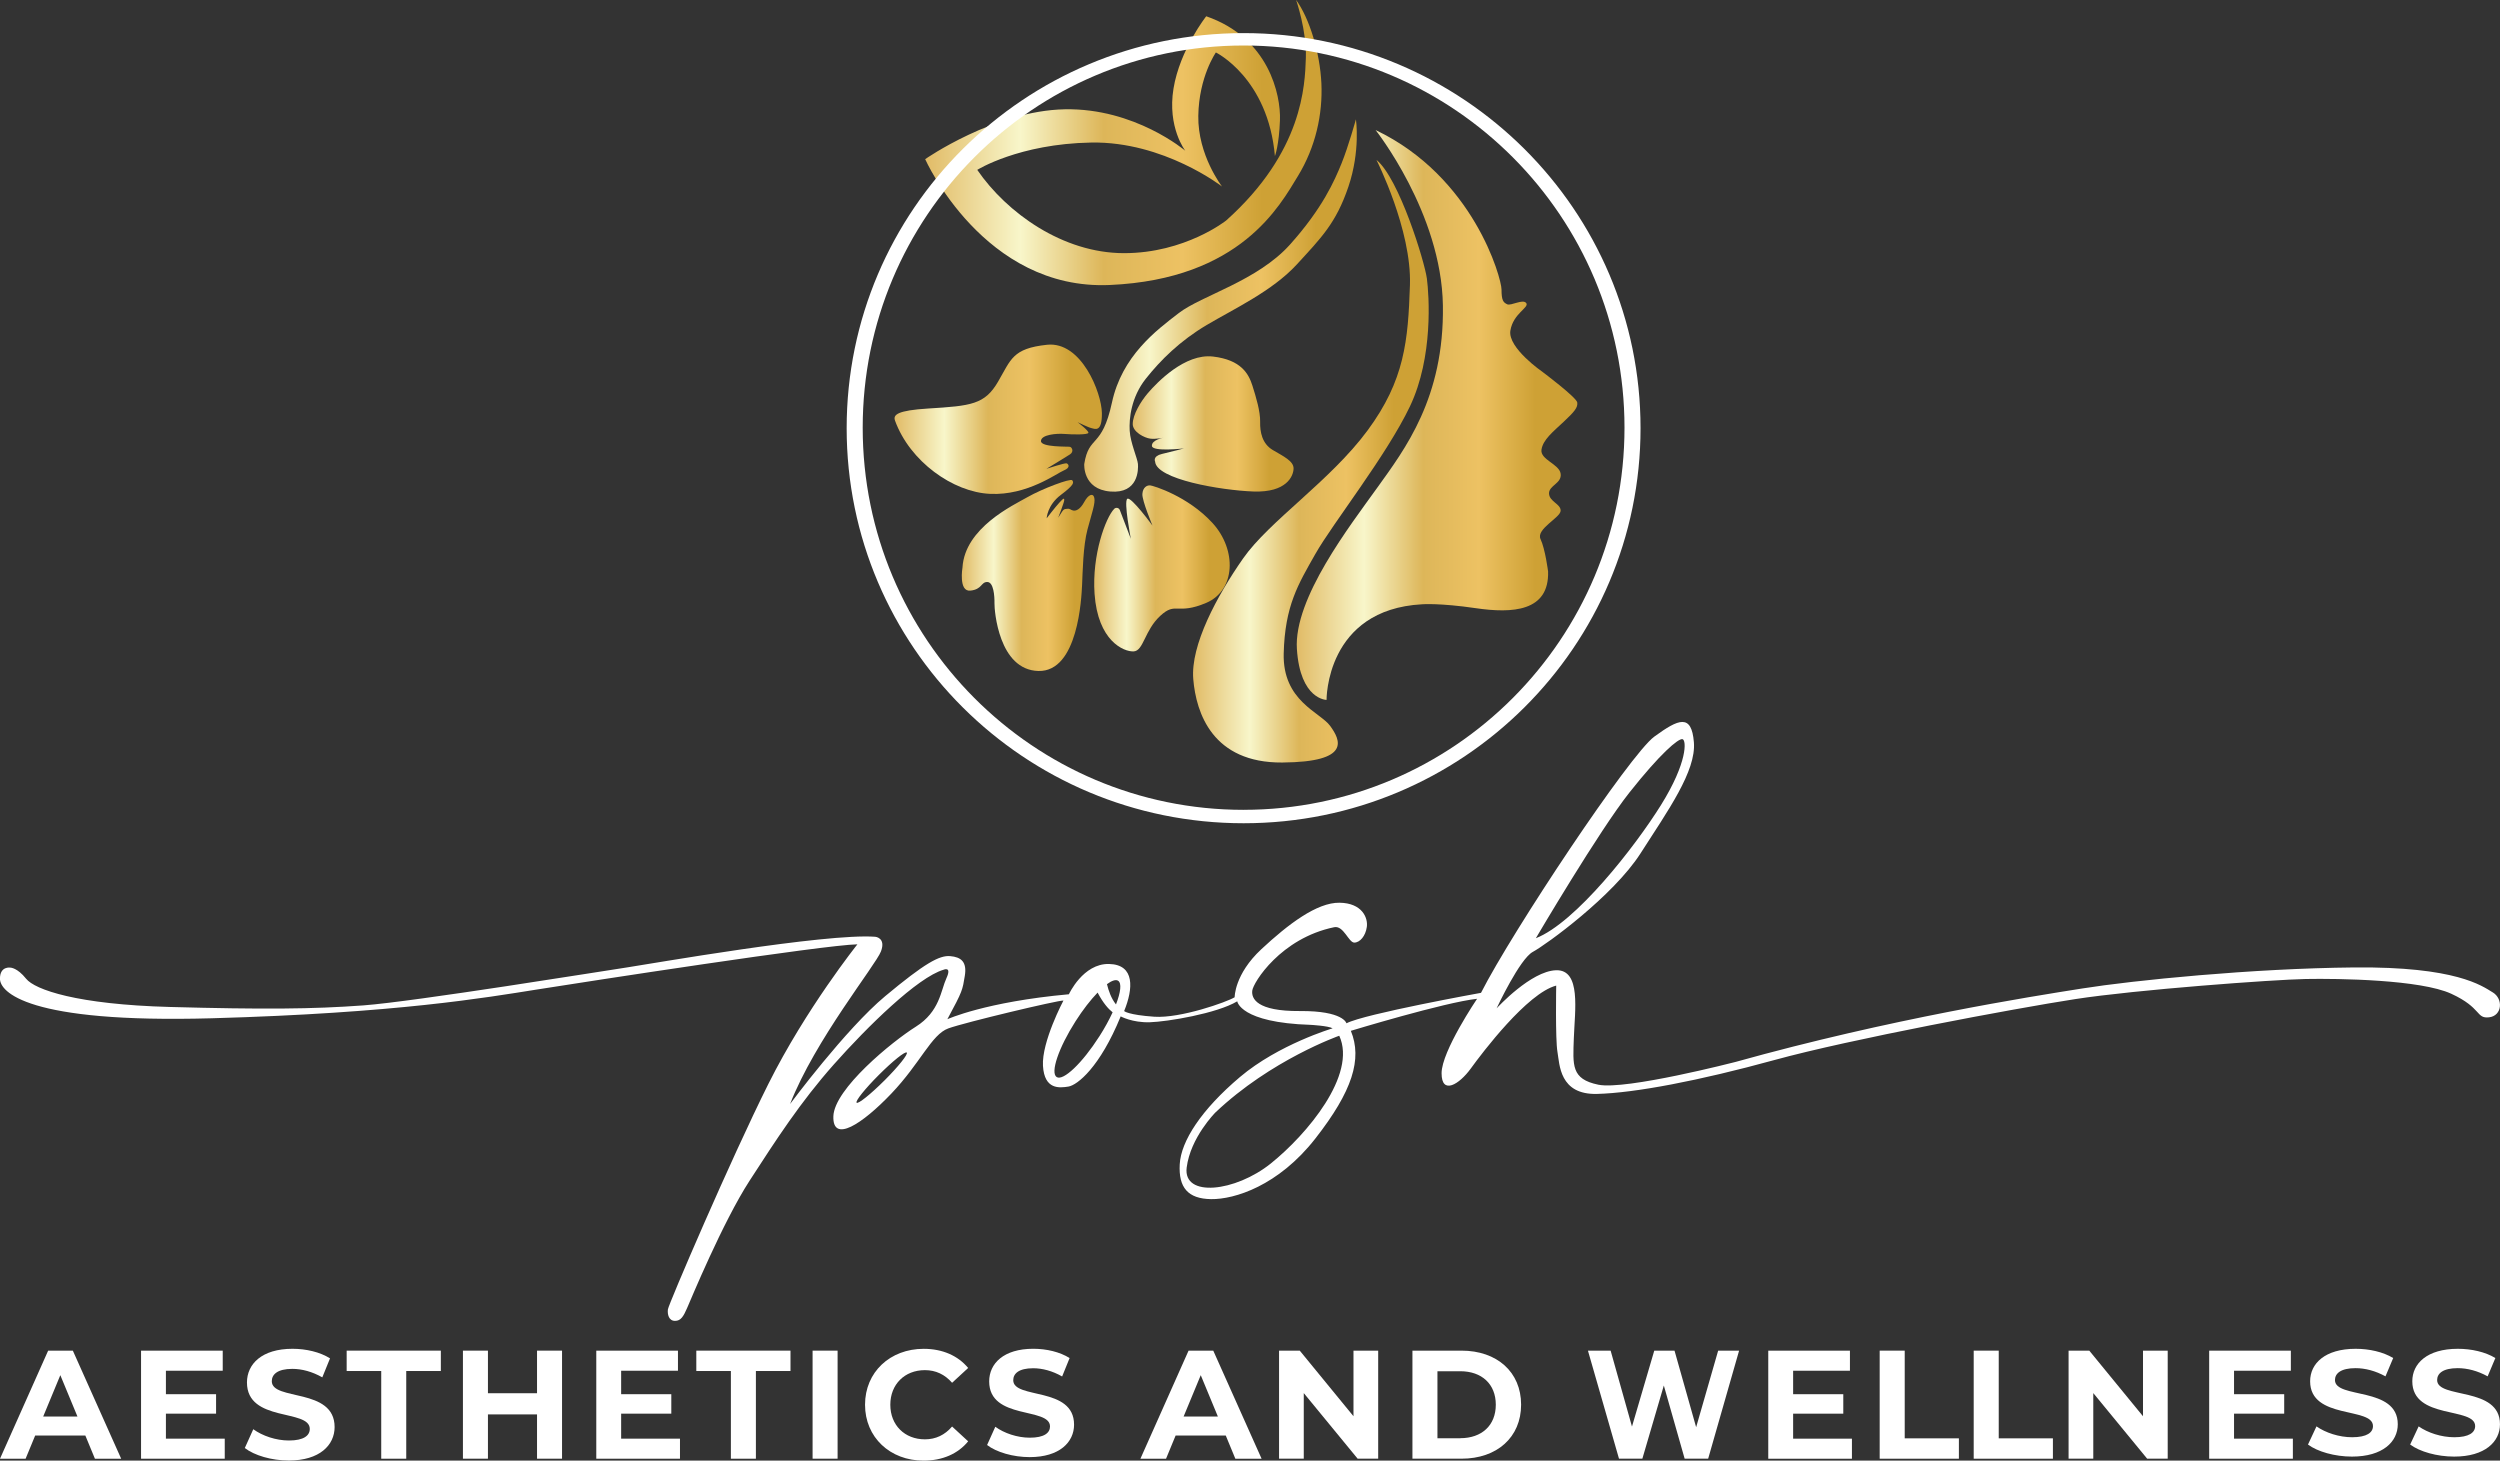 <?xml version="1.0" encoding="UTF-8"?> <svg xmlns="http://www.w3.org/2000/svg" xmlns:xlink="http://www.w3.org/1999/xlink" id="Layer_2" data-name="Layer 2" viewBox="0 0 1003.71 586.4"><rect x="0" y="0" width="1003.71" height="586.4" fill="#333333" stroke="none"/><defs><style> .cls-1 { fill: url(#linear-gradient); } .cls-1, .cls-2, .cls-3, .cls-4, .cls-5, .cls-6, .cls-7, .cls-8, .cls-9 { stroke-width: 0px; } .cls-2 { fill: url(#linear-gradient-4); } .cls-3 { fill: url(#linear-gradient-2); } .cls-4 { fill: url(#linear-gradient-3); } .cls-5 { fill: url(#linear-gradient-8); } .cls-6 { fill: url(#linear-gradient-7); } .cls-7 { fill: url(#linear-gradient-5); } .cls-8 { fill: url(#linear-gradient-6); } .cls-9 { fill: #fff; } </style><linearGradient id="linear-gradient" x1="371.45" y1="511.3" x2="530.59" y2="511.3" gradientTransform="translate(0 568.54) scale(1 -1)" gradientUnits="userSpaceOnUse"><stop offset="0" stop-color="#e1bb66"></stop><stop offset=".24" stop-color="#f8f6ca"></stop><stop offset=".45" stop-color="#ddb659"></stop><stop offset=".65" stop-color="#edc263"></stop><stop offset=".85" stop-color="#cea135"></stop></linearGradient><linearGradient id="linear-gradient-2" x1="359.15" y1="400.21" x2="442.4" y2="400.21" xlink:href="#linear-gradient"></linearGradient><linearGradient id="linear-gradient-3" x1="386.15" y1="337.49" x2="439.44" y2="337.49" xlink:href="#linear-gradient"></linearGradient><linearGradient id="linear-gradient-4" x1="439.32" y1="340.35" x2="493.72" y2="340.35" xlink:href="#linear-gradient"></linearGradient><linearGradient id="linear-gradient-5" x1="454.78" y1="398.35" x2="519.36" y2="398.35" xlink:href="#linear-gradient"></linearGradient><linearGradient id="linear-gradient-6" x1="435.3" y1="445.88" x2="544.74" y2="445.88" xlink:href="#linear-gradient"></linearGradient><linearGradient id="linear-gradient-7" x1="479" y1="383.35" x2="573.61" y2="383.35" xlink:href="#linear-gradient"></linearGradient><linearGradient id="linear-gradient-8" x1="520.63" y1="401.94" x2="633.29" y2="401.94" xlink:href="#linear-gradient"></linearGradient></defs><g id="Layer_2-2" data-name="Layer 2"><g><g><path class="cls-9" d="M34.27,576.35H14.12l-3.84,9.3H0l19.33-43.38h9.92l19.4,43.38h-10.54l-3.84-9.3h-.01ZM31.1,568.72l-6.88-16.61-6.88,16.61h13.75,0Z"></path><path class="cls-9" d="M90.23,577.59v8.06h-33.6v-43.38h32.79v8.06h-22.81v9.42h20.14v7.81h-20.14v10.04h23.62Z"></path><path class="cls-9" d="M98.28,581.37l3.41-7.56c3.66,2.67,9.11,4.53,14.31,4.53,5.95,0,8.37-1.98,8.37-4.65,0-8.12-25.22-2.54-25.22-18.65,0-7.38,5.95-13.52,18.28-13.52,5.46,0,11.04,1.3,15.07,3.84l-3.1,7.63c-4.03-2.29-8.18-3.41-12.03-3.41-5.95,0-8.25,2.23-8.25,4.96,0,8,25.22,2.48,25.22,18.4,0,7.25-6.01,13.44-18.4,13.44-6.88,0-13.83-2.05-17.66-5.02h0Z"></path><path class="cls-9" d="M153.07,550.44h-13.89v-8.18h37.81v8.18h-13.89v35.21h-10.04v-35.21Z"></path><path class="cls-9" d="M225.65,542.26v43.38h-10.04v-17.78h-19.71v17.78h-10.04v-43.38h10.04v17.1h19.71v-17.1h10.04Z"></path><path class="cls-9" d="M273,577.59v8.06h-33.6v-43.38h32.79v8.06h-22.81v9.42h20.14v7.81h-20.14v10.04h23.62Z"></path><path class="cls-9" d="M293.45,550.44h-13.89v-8.18h37.81v8.18h-13.89v35.21h-10.04v-35.21h0Z"></path><path class="cls-9" d="M326.24,542.26h10.04v43.38h-10.04v-43.38Z"></path><path class="cls-9" d="M347.3,563.96c0-13.07,10.04-22.43,23.55-22.43,7.5,0,13.75,2.73,17.85,7.69l-6.45,5.95c-2.91-3.35-6.57-5.08-10.91-5.08-8.12,0-13.89,5.7-13.89,13.89s5.77,13.89,13.89,13.89c4.34,0,8-1.74,10.91-5.15l6.45,5.95c-4.09,5.02-10.35,7.75-17.91,7.75-13.44,0-23.49-9.36-23.49-22.43h0Z"></path><path class="cls-9" d="M396.3,580.15l3.3-7.33c3.54,2.59,8.82,4.39,13.86,4.39,5.76,0,8.1-1.92,8.1-4.51,0-7.87-24.42-2.47-24.42-18.09,0-7.15,5.76-13.1,17.7-13.1,5.28,0,10.68,1.26,14.59,3.73l-3,7.39c-3.9-2.23-7.93-3.3-11.64-3.3-5.76,0-7.99,2.16-7.99,4.8,0,7.75,24.42,2.41,24.42,17.84,0,7.03-5.82,13.04-17.82,13.04-6.66,0-13.38-1.98-17.1-4.86h0Z"></path><path class="cls-9" d="M492.13,576.35h-20.14l-3.84,9.3h-10.29l19.33-43.38h9.92l19.4,43.38h-10.54l-3.84-9.3h-.01ZM488.96,568.72l-6.88-16.61-6.88,16.61h13.75Z"></path><path class="cls-9" d="M553.32,542.26v43.38h-8.25l-21.63-26.34v26.34h-9.92v-43.38h8.31l21.57,26.34v-26.34h9.92Z"></path><path class="cls-9" d="M567.07,542.26h19.71c14.2,0,23.92,8.56,23.92,21.69s-9.73,21.69-23.92,21.69h-19.71v-43.38ZM586.29,577.41c8.62,0,14.25-5.15,14.25-13.44s-5.64-13.44-14.25-13.44h-9.18v26.9h9.18Z"></path><g><path class="cls-9" d="M698.22,542.26l-12.42,43.38h-9.44l-8.36-29.38-8.62,29.38h-9.38l-12.47-43.38h9.11l8.57,30.49,8.95-30.49h8.13l8.68,30.74,8.84-30.74h8.4,0Z"></path><path class="cls-9" d="M743.52,577.59v8.06h-33.59v-43.38h32.79v8.06h-22.81v9.42h20.14v7.81h-20.14v10.04h23.61Z"></path><path class="cls-9" d="M754.67,542.26h10.04v35.21h21.75v8.18h-31.8v-43.38h.01Z"></path><path class="cls-9" d="M792.42,542.26h10.04v35.21h21.75v8.18h-31.8v-43.38h.01Z"></path><path class="cls-9" d="M870.3,542.26v43.38h-8.25l-21.63-26.34v26.34h-9.92v-43.38h8.31l21.57,26.34v-26.34h9.92Z"></path><path class="cls-9" d="M920.55,577.59v8.06h-33.6v-43.38h32.79v8.06h-22.81v9.42h20.14v7.81h-20.14v10.04h23.62Z"></path><path class="cls-9" d="M926.62,579.96l3.41-7.29c3.66,2.57,9.11,4.36,14.31,4.36,5.95,0,8.37-1.91,8.37-4.48,0-7.83-25.23-2.46-25.23-18,0-7.12,5.95-13.03,18.28-13.03,5.46,0,11.04,1.25,15.07,3.71l-3.1,7.35c-4.03-2.22-8.18-3.29-12.03-3.29-5.95,0-8.25,2.16-8.25,4.78,0,7.71,25.22,2.4,25.22,17.76,0,7-6.01,12.97-18.4,12.97-6.88,0-13.83-1.98-17.66-4.84h.01Z"></path><path class="cls-9" d="M967.64,579.96l3.41-7.29c3.66,2.57,9.11,4.36,14.31,4.36,5.95,0,8.37-1.91,8.37-4.48,0-7.83-25.23-2.46-25.23-18,0-7.12,5.95-13.03,18.28-13.03,5.46,0,11.04,1.25,15.07,3.71l-3.1,7.35c-4.03-2.22-8.18-3.29-12.03-3.29-5.95,0-8.25,2.16-8.25,4.78,0,7.71,25.23,2.4,25.23,17.76,0,7-6.01,12.97-18.4,12.97-6.88,0-13.83-1.98-17.66-4.84h0Z"></path></g></g><g><path class="cls-1" d="M520.37,0s4.29,12.29,3.91,23.26c-.38,10.97-1.13,37.63-31.96,65.24,0,0-16.45,13.14-41.03,13.14s-47.09-16.17-58.94-33.44c0,0,16.64-10.46,45.76-10.97s52.51,17.65,52.51,17.65c0,0-9.77-12.6-9.52-28.36.25-15.76,7.06-25.46,7.06-25.46,0,0,20.93,10.21,23.7,41.6,0,0,1.64-4.16,2.02-14.37.38-10.21-4.45-33.06-29.6-41.76,0,0-10.59,13.43-13.14,29.03-2.55,15.6,4.73,24.96,4.73,24.96,0,0-20.23-17.21-48.41-16.64s-56.02,20.02-56.02,20.02c0,0,23.49,52.79,74.17,50.52,52.55-2.35,68.27-31.96,75.45-43.68s10.02-24.96,9.46-37.25C529.96,21.18,525.73,7.38,520.38,0h0Z"></path><path class="cls-3" d="M359.32,168.8c-.82-2.27.94-4.03,13.36-4.79,17.27-1.05,22.69-1.64,27.99-10.72,5.3-9.07,5.8-13.36,19.66-14.87s21.93,19.29,22.06,27.36c.13,8.07-2.9,6.37-4.16,6.11s-5.61-2.4-5.61-2.4c0,0,4.6,3.47,4.35,4.29s-6.43.7-9.58.44-9.39.25-9.46,2.84,10.9,2.14,11.66,2.33,1.7,1.89,0,3.03-9.46,5.8-9.46,5.8c0,0,7.31-2.4,8.07-2.2s1.77,1.7-1.07,2.84-14.63,10.09-29.56,9.42c-14.93-.66-32.31-13.01-38.26-29.47h.01Z"></path><path class="cls-4" d="M420.21,208.14s.19-5.3,5.73-9.46c5.55-4.16,5.17-4.98,4.54-5.86s-12.04,3.4-17.9,6.74-25.22,12.36-26.16,28.3c0,0-1.64,9.77,3.15,9.27s4.23-3.47,6.8-3.47,2.96,5.73,2.9,8.57,1.7,26.79,17.65,27.16,17.27-29.37,17.52-34.54.38-15.6,2.18-22.32c1.8-6.72,3.18-10.46,2.74-12.6s-2.4-1.45-4.03,1.57c-1.63,3.02-3.34,3.72-4.47,3.47s-1.13-.82-2.4-.7-1.45.13-2.65,2.08-.94,1.45-.94,1.45c0,0,2.33-5.99,2.4-6.93s-.13-1.07-1.96.94-5.1,6.3-5.1,6.3h0Z"></path><path class="cls-2" d="M449.59,204.77l4.43,11.56s-2.93-15.04-1.42-16.07,10.12,10.78,10.12,10.78c0,0-4.25-10.05-4.07-12.73s1.89-3.54,3.12-3.44,15.22,4.35,25.05,15.13c9.83,10.78,9.27,27.04-2.55,32.05-11.82,5.01-12.1-.66-18.44,5.2-6.34,5.86-6.71,14.09-10.68,14.28s-14.4-4.18-15.71-23.17c-1.08-15.6,4.47-30.57,7.9-34.07.7-.7,1.88-.44,2.24.48h0Z"></path><path class="cls-7" d="M454.78,170.19c0-3.69,3.24-9.05,6.07-12.36,3.66-4.27,14.91-16.01,26.17-14.68s14.28,6.9,15.79,11.63,3.21,10.49,3.12,14.56c-.09,4.07.76,8.79,5.1,11.35s8.41,4.45,8.32,7.47-2.84,9.64-16.07,9.17c-13.23-.48-39.05-4.92-39.52-12.01,0,0-1.11-2.18,2.75-3.07s8.83-2.22,8.83-2.22c0,0-12.67,1.47-12.86-.99s4.68-3.31,4.68-3.31c0,0-3.07.66-5.34.38s-7.05-2.6-7.05-5.91h0Z"></path><path class="cls-8" d="M435.31,186.26s-.76,10.17,10.49,11.08c11.25.92,11.25-8.82,11.06-11.08s-3.03-8.51-3.31-13.33.57-13.45,6.49-20.9c5.92-7.44,13.62-15.13,24.46-21.56s26.35-13.62,36.18-24.33,15.76-16.64,20.67-31.14c4.92-14.49,3.03-27.1,3.03-27.1,0,0-3.03,10.97-5.8,17.77-2.77,6.8-7.56,17.9-20.67,32.52-13.11,14.62-35.42,20.42-44.63,27.49-9.21,7.07-22.82,17.27-26.85,35.93s-9.24,12.83-11.12,24.65h0Z"></path><path class="cls-6" d="M552.64,64.23s14.18,28,13.43,50.24-2.08,38.13-17.02,58.36-39.47,36.34-50,51.43-21.11,34.79-19.97,48.41c1.14,13.62,7.76,33.66,35.74,33.47s23.26-9.14,19.23-14.69-19.16-9.96-18.66-29.12,5.8-27.73,12.73-39.96c6.93-12.23,28.55-39.46,37.97-59.25,9.42-19.79,7.66-44.63,6.78-51.31-.88-6.68-11.16-40.28-20.23-47.59h0Z"></path><path class="cls-5" d="M552.26,52.19s26.47,33.33,27.04,70.47-15.32,57.74-26.29,73.06-33.66,44.48-32.33,64.86c1.33,20.38,11.91,20.42,11.91,20.42,0,0-.38-36.31,38.39-38.39,0,0,6.93-.57,21.56,1.57s29.5,1.39,28.99-14.75c0,0-1.13-8.95-3.03-12.99s7.94-8.57,8.07-11.35-4.54-3.66-4.66-6.93,5.18-4.03,4.67-7.94-8.32-5.67-7.7-9.7,4.66-7.19,8.95-11.22c4.29-4.03,5.67-5.67,5.42-7.69s-13.87-12.23-13.87-12.23c0,0-14.12-9.7-12.99-16.64s7.69-9.27,6.37-11.06-6.15,1.23-7.66.48-2.27-1.42-2.27-5.95-11.25-45.29-50.58-64.01h0Z"></path></g><path class="cls-9" d="M499.28,13.29c-88.01,0-159.36,71.02-159.36,158.62s71.35,158.61,159.36,158.61,159.37-71.01,159.37-158.61S587.3,13.29,499.28,13.29ZM499.28,325.14c-84.45,0-152.92-68.69-152.92-153.43S414.83,18.27,499.28,18.27s152.93,68.69,152.93,153.43-68.47,153.43-152.93,153.43Z"></path><path class="cls-9" d="M1000.8,398.43c-4.35-2.65-14.75-10.4-55.59-10.02-40.85.38-88.56,5.16-109.24,8.45-20.67,3.27-76.9,12.1-139.18,29.49,0,0-44.12,11.41-55.09,9.14-10.96-2.27-10.21-7.75-9.83-18.72.38-10.97,3.03-27.61-7.19-27.23-10.05.38-23.4,14.85-23.82,15.3.28-.6,9.34-19.89,14.55-22.68,5.29-2.84,32.18-22.32,43.22-39.52,11.04-17.21,22.39-33.09,21.44-44.63-.94-11.53-6.05-9.46-15.89-2.27-9.83,7.19-57.11,78.29-69.58,102.87,0,0-46.83,8.45-54.02,12.23,0,0-1.14-5.04-18.66-4.92-17.52.13-19.52-5.1-19.16-8.19.38-3.28,11.47-21.06,32.9-25.47,3.76-.78,5.8,6.18,8.06,6.18s4.54-2.65,5.04-6.31c.51-3.65-1.89-9.58-10.96-9.7-9.07-.13-20.55,8.57-31.39,18.66-10.84,10.09-10.72,19.29-10.72,19.29-3.03,1.89-21.75,8.54-32.27,7.82-10.53-.73-12.1-2.27-12.1-2.27,3.66-8.95,4.41-18.66-6.05-18.91-10.46-.25-16.13,12.16-16.13,12.16-33.47,3.03-48.79,10.02-48.79,10.02,6.24-11.53,6.05-11.72,7-17.39.94-5.67-1.51-7.57-5.86-7.94-4.35-.38-10.21,2.84-26.1,16.07-15.89,13.23-38.19,43.3-38.19,43.3,10.02-25.72,34.41-55.79,36.49-61.27,2.08-5.49-2.27-5.87-2.27-5.87-19.85-1.51-90.77,10.97-99.66,12.3-8.89,1.32-85.47,13.74-105.89,15.25-20.43,1.51-40.34,1.64-77.66.63-37.31-1-54.21-6.93-57.74-11.35-3.53-4.41-6.24-4.44-6.24-4.44,0,0-4.25-.76-4.25,4.44s10.68,17.97,85,15.89c74.31-2.08,110.24-8.32,130.48-11.53,20.23-3.21,115.73-17.97,128.77-18.16,0,0-20.61,25.78-35.74,56.04-15.13,30.26-40.09,88.5-40.34,90.51-.25,2.02.35,4.59,2.81,4.63s3.5-1.98,4.89-5.14c1.39-3.15,14.31-34.48,25.08-51.12,10.78-16.64,20.43-31.58,33.85-46.71,13.42-15.13,33.65-34.98,44.05-38.01,0,0,3.41-1.51,1.14,3.4s-2.65,13.43-12.3,19.48c-9.64,6.05-32.71,24.96-33.09,35.93-.38,10.97,11.54,3.21,23.26-9.07,11.73-12.3,16.12-23.74,22.9-26.19s44.04-11.31,46.21-11.18c0,0-8.79,16.58-8.22,26.22s6.62,8.89,10.21,8.32c3.59-.57,12.66-7.76,20.99-28.18,0,0,4.63,2.55,11.63,2.36,7-.19,26.95-3.5,35.17-8.41,0,0,1.11,8.57,29.47,9.45,0,0,7.06.38,8.83,1.39,0,0-21.69,6.43-37.19,19.54-15.51,13.11-23.7,25.72-24.2,35.05-.51,9.33,3.27,13.87,12.6,13.99,9.33.13,26.98-5.29,41.85-24.33,14.88-19.03,18.91-31.89,14.25-43.24,0,0,37.7-11.47,50.68-12.86,0,0-14.25,21.05-14.25,29.88s7.07,4.54,11.73-1.89c4.66-6.43,22.69-30.26,34.29-33.29,0,0-.38,21.56.5,26.6.88,5.04.76,17.27,15.89,16.89,15.13-.38,40.97-5.29,71.23-13.61,30.26-8.32,96.31-20.68,120.77-24.46,24.46-3.78,79.42-7.82,92.54-8.07,13.11-.25,46.14.25,58.43,5.93,12.3,5.67,9.84,10.02,15.13,9.46,5.3-.57,5.86-7.38,1.51-10.03h0ZM654.19,318.19c12.36-15.63,19.66-21.81,21.3-21.43,1.64.38,2.02,9.33-8.57,26.35s-34.41,47.4-50.3,53.57c.39-.66,25.3-42.98,37.56-58.49h0ZM355.11,433.77c-5.57,5.56-10.57,9.57-11.19,8.95-.62-.62,3.39-5.63,8.95-11.18,5.57-5.57,10.57-9.57,11.19-8.95.62.62-3.39,5.63-8.95,11.19ZM441.34,416.13c-6.81,10.68-14.47,17.97-17.1,16.29-2.64-1.68.75-11.7,7.56-22.38,2.95-4.63,6.07-8.63,8.87-11.53,2.24,4.25,4.37,6.62,6.03,7.92-1.38,3-3.19,6.32-5.35,9.7h0ZM448.05,403.26c-1.92-2.38-3.01-5.59-3.62-8.14,1.96-1.43,3.53-1.96,4.47-1.37,1.5.95,1.05,4.59-.85,9.51h0ZM510.28,467.07c-14.37,11.54-35.36,13.81-33.85,1.71,1.51-12.1,11.53-22.13,11.53-22.13,22.32-21.18,49.73-30.82,49.73-30.82,7.19,15.69-13.05,39.71-27.42,51.24Z"></path></g></g></svg> 